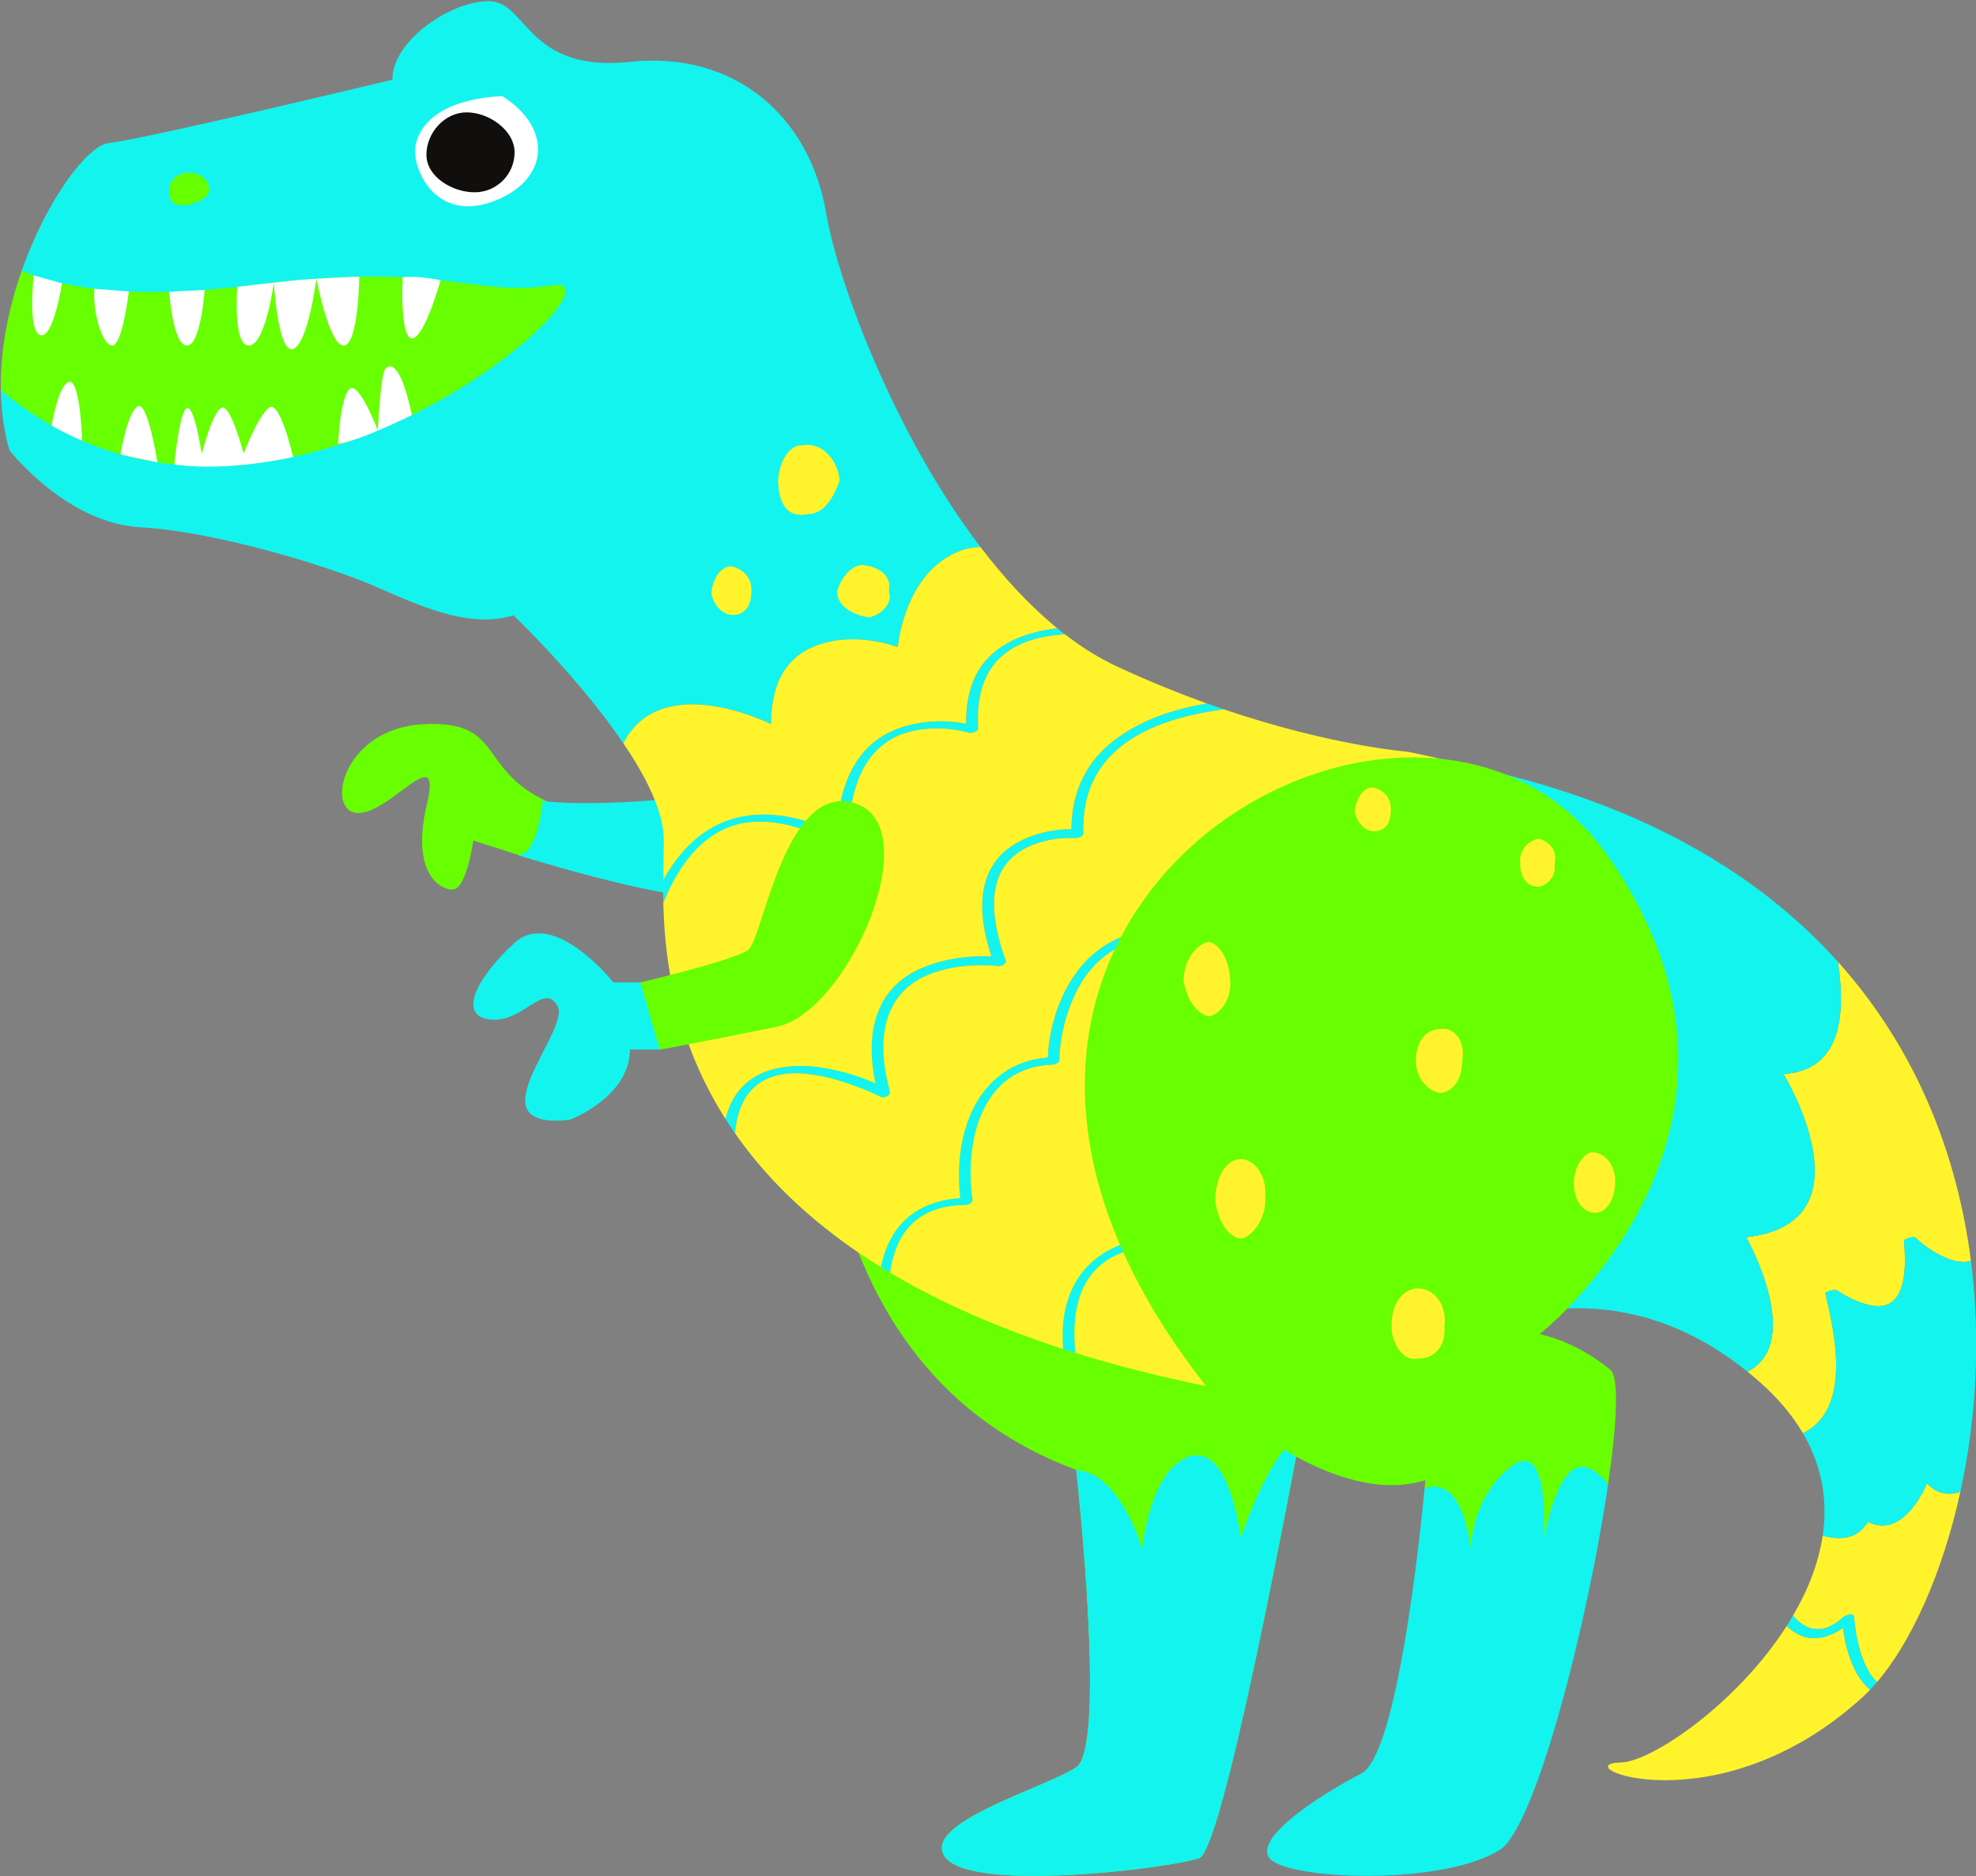 <?xml version="1.0" encoding="UTF-8" standalone="no"?><svg xmlns="http://www.w3.org/2000/svg" xmlns:xlink="http://www.w3.org/1999/xlink" fill="#000000" height="467.2" preserveAspectRatio="xMidYMid meet" version="1" viewBox="-0.2 -0.3 492.0 467.2" width="492" zoomAndPan="magnify"><rect x="-0.2" y="-0.3" width="492.0" height="467.2" fill="#808080" stroke="none"/><defs><clipPath id="a"><path d="M 84 179 L 333 179 L 333 466.879 L 84 466.879 Z M 84 179"/></clipPath><clipPath id="b"><path d="M 128 190 L 491.859 190 L 491.859 466.879 L 128 466.879 Z M 128 190"/></clipPath><clipPath id="c"><path d="M 117 232 L 401 232 L 401 466.879 L 117 466.879 Z M 117 232"/></clipPath></defs><g><g id="change1_1"><path d="M 458.711 405.102 C 454.551 407.973 449.652 408.992 445.312 405.203 C 445.09 405.012 444.879 404.82 444.676 404.621 C 432.234 424.094 410.988 438.457 403.395 438.629 C 388.645 438.973 427.059 455.434 463.402 422.512 C 464.09 421.887 464.773 421.223 465.461 420.508 C 461.422 417.23 459.395 410.723 458.711 405.102 Z M 479.586 369.098 C 476.883 375.426 471.555 382.133 464.855 378.68 C 462.418 382.949 458.117 383.383 453.621 382.145 C 452.605 389.066 449.906 395.805 446.227 402.07 C 449.695 406.141 453.996 406.867 458.781 402.422 C 459.203 402.039 461.359 401.234 461.441 402.383 C 461.781 407.18 463.262 414.965 467.152 418.621 C 475.664 408.648 483.441 391.633 487.914 371.184 C 485.086 372.211 482.191 371.859 479.586 369.098 Z M 457.41 239.215 C 459.574 253.258 457.781 266.375 443.859 267.16 C 443.859 267.16 466.496 304.234 434.602 307.82 C 434.602 307.82 449.289 333.902 434.906 341.305 C 435.832 342.051 436.758 342.824 437.684 343.641 C 442.5 347.852 446.105 352.195 448.695 356.617 C 449.078 356.457 449.453 356.266 449.805 356.055 C 460.594 349.547 456.637 331.594 454.316 321.914 C 454.168 321.289 456.758 320.766 457.16 321.035 C 459.598 322.688 462.445 324.066 465.316 324.734 C 474.727 326.918 474.457 315.07 473.859 308.797 C 473.812 308.172 476.32 307.547 476.703 307.918 C 478.656 309.793 481.004 311.406 483.453 312.562 C 485.738 313.641 488.207 314.367 490.543 313.754 C 487.23 287.801 477.316 261.379 457.41 239.215 Z M 384.203 326.055 C 360.672 329.074 343.797 343.641 343.797 343.641 L 350.102 293.996 C 360.418 306.488 372.535 317.602 384.203 326.055" fill="#fff42c"/></g><g clip-path="url(#a)" id="change2_3"><path d="M 105.203 180.055 C 84.969 181.082 80.684 202.004 88.914 202.176 C 97.145 202.344 110.004 183.484 106.062 200.117 C 102.117 216.75 109.148 221.379 112.574 221.207 C 116.008 221.035 117.652 209.031 117.652 209.031 L 133.312 214.043 L 136.094 199.328 C 118.453 191.168 125.438 179.023 105.203 180.055 Z M 332.32 308.656 C 332.32 308.656 328.594 330.133 323.547 357.031 C 315.176 401.527 303.168 460.863 298.363 462.465 C 290.645 465.043 242.555 470.957 235.352 462.465 C 228.148 453.98 260.039 444.977 267.758 439.836 C 275.383 434.75 267.949 367.438 267.758 365.785 C 267.758 365.766 267.758 365.754 267.758 365.754 C 192.656 337.98 204.484 242.367 204.484 242.367 L 332.32 308.656" fill="#68ff00"/></g><g clip-path="url(#b)" id="change3_1"><path d="M 308.738 382.75 C 308.738 382.75 306.078 359.328 296.055 362.41 C 286.023 365.504 284.219 385.48 284.219 385.48 C 284.219 385.48 278.82 366.5 267.758 365.785 C 267.949 367.438 275.383 434.75 267.758 439.836 C 260.039 444.977 228.148 453.98 235.352 462.465 C 242.555 470.957 290.645 465.043 298.363 462.465 C 303.168 460.863 315.176 401.527 323.547 357.031 C 315.609 361.594 308.738 382.75 308.738 382.75 Z M 458.781 402.422 C 453.996 406.867 449.695 406.141 446.227 402.07 C 445.734 402.926 445.211 403.785 444.676 404.621 C 444.879 404.82 445.09 405.012 445.312 405.203 C 449.652 408.992 454.551 407.973 458.711 405.102 C 459.395 410.723 461.422 417.23 465.461 420.508 C 466.023 419.902 466.59 419.277 467.152 418.621 C 463.262 414.965 461.781 407.18 461.441 402.383 C 461.359 401.234 459.203 402.039 458.781 402.422 Z M 490.676 314.738 C 490.625 314.418 490.586 314.086 490.543 313.754 C 488.207 314.367 485.738 313.641 483.453 312.562 C 481.004 311.406 478.656 309.793 476.703 307.918 C 476.32 307.547 473.812 308.172 473.859 308.797 C 474.457 315.07 474.727 326.918 465.316 324.734 C 462.445 324.066 459.598 322.688 457.16 321.035 C 456.758 320.766 454.168 321.289 454.316 321.914 C 456.637 331.594 460.594 349.547 449.805 356.055 C 449.453 356.266 449.078 356.457 448.695 356.617 C 448.859 356.879 449.008 357.141 449.148 357.414 C 453.32 364.867 454.609 372.504 453.895 379.957 C 453.836 380.695 453.742 381.418 453.621 382.145 C 458.117 383.383 462.418 382.949 464.855 378.68 C 471.555 382.133 476.883 375.426 479.586 369.098 C 482.191 371.859 485.086 372.211 487.914 371.184 C 488.105 370.309 488.285 369.43 488.469 368.543 C 491.781 352.086 492.949 333.547 490.676 314.738 Z M 457.41 239.215 C 437.352 216.883 407.152 198.879 363.32 190.023 L 350.102 293.996 C 360.418 306.488 372.535 317.602 384.203 326.055 C 399.262 324.117 417.055 326.918 434.906 341.305 C 449.289 333.902 434.602 307.82 434.602 307.82 C 466.496 304.234 443.859 267.16 443.859 267.16 C 457.781 266.375 459.574 253.258 457.41 239.215 Z M 177.395 223.266 C 163.523 223.684 128.695 212.633 128.695 212.633 C 133.84 212.633 134.867 199.215 134.867 199.215 C 154.074 201.227 184.938 196.516 184.938 196.516 C 184.938 196.516 191.262 222.848 177.395 223.266" fill="#13f4ef"/></g><g id="change3_3"><path d="M 287.172 307.828 C 273.117 309.059 264.426 317.922 264.371 332.129 C 264.371 333.297 264.402 334.465 264.484 335.645 C 265.504 335.977 266.527 336.297 267.566 336.621 C 267.566 336.582 267.555 336.531 267.555 336.488 C 267.031 331.09 267.234 325.238 269.602 320.25 C 272.887 313.348 279.664 310.641 286.93 310.004 C 288.582 309.863 289.164 307.648 287.172 307.828 Z M 304.125 232.004 C 290.504 228.84 275.645 230.301 267.223 242.723 C 263.297 248.523 260.988 256.008 260.688 263.07 C 242.984 264.57 237.004 282.121 238.875 298.047 C 226.688 298.965 221.016 305.984 219.121 315.254 C 219.887 315.727 220.652 316.191 221.438 316.652 C 222.727 307.176 227.816 300 239.953 299.82 C 240.668 299.809 242.098 299.488 241.957 298.492 C 239.844 283.852 244.297 265.355 261.934 264.832 C 262.438 264.824 263.559 264.391 263.566 263.754 C 263.668 257.953 265.219 251.836 267.801 246.668 C 274.598 232.988 288.441 230.531 302.383 233.773 C 303.469 234.027 305.84 232.406 304.125 232.004 Z M 304.539 176.363 C 303.156 175.891 301.746 175.406 300.316 174.895 C 291.32 176.426 282.668 179.414 275.938 185.129 C 269.57 190.527 266.578 197.992 266.57 206.184 C 261.652 206.223 256.496 207.434 252.363 209.969 C 242.332 216.156 243.398 228.074 246.684 237.914 C 240.711 237.613 234.383 238.551 228.992 240.938 C 217.086 246.215 215.305 258.043 217.77 269.469 C 204.223 263.555 184.578 261.457 180.445 278.371 C 181.184 279.539 181.969 280.719 182.785 281.887 C 183.227 277.344 184.617 272.691 188.324 269.852 C 195.105 264.641 205.652 267.582 212.887 270.234 C 214.988 271.008 217.086 271.855 219.078 272.883 C 219.875 273.285 221.68 272.559 221.379 271.48 C 218.145 259.805 218.91 246.801 231.805 242.105 C 236.902 240.254 242.836 239.688 248.223 240.293 C 248.922 240.375 250.551 239.828 250.188 238.824 C 246.805 229.562 244.426 216.781 254.781 211.109 C 258.512 209.074 263.367 208.156 267.566 208.41 C 268.191 208.438 269.57 208.117 269.539 207.211 C 268.816 186.66 285.617 178.82 304.539 176.363 Z M 264.305 157.172 C 263.879 156.84 263.457 156.508 263.043 156.164 C 257.25 156.859 251.246 158.625 246.824 162.594 C 241.797 167.105 240.258 173.473 240.367 179.949 C 235.156 178.941 229.469 179.195 224.52 180.766 C 212.504 184.562 208.512 196.02 208.191 207.555 C 202.219 204.168 195.004 202.242 188.293 202.605 C 177.16 203.199 169.789 210.051 164.914 218.867 C 164.891 220.641 164.902 222.543 164.953 224.566 C 169.438 213.508 177.094 203.703 190.227 204.34 C 196.566 204.652 203.234 207.039 208.473 210.625 C 209.035 211.008 211.102 210.613 211.094 209.727 C 210.922 198.438 213.77 185.219 226.234 181.945 C 230.93 180.715 236.316 180.855 241 182.164 C 241.766 182.379 243.41 181.945 243.348 180.945 C 242.945 174.207 244.234 167.125 249.746 162.664 C 253.969 159.238 259.559 158.008 264.93 157.656 C 264.715 157.496 264.516 157.336 264.305 157.172 Z M 243.934 135.945 C 241.906 135.996 239.934 136.379 238.09 137.188 C 224.723 143.02 223.352 160.852 223.352 160.852 C 223.352 160.852 212.766 156.73 202.973 160.508 C 193.172 164.273 191.801 173.543 191.801 180.051 C 191.801 180.051 164.469 166.258 155 184.797 C 143.93 168.465 127.668 152.961 127.668 152.961 C 117.375 156.043 106.402 151.594 94.062 146.102 C 81.711 140.609 53.242 132.039 34.727 131.012 C 16.211 129.984 2.148 111.809 2.148 111.809 C 0.758 106.945 0.094 101.898 0.012 96.84 C 84.969 119.203 111.582 75.812 90.617 78.836 C 69.27 81.926 108.426 73.812 59.809 79.988 C 27.23 84.129 12.797 70.465 5.211 67.102 C 11.426 49.41 21.629 35.902 26.84 35.328 C 36.098 34.301 97.488 19.551 97.488 19.551 C 97.488 9.609 112.578 -0.336 121.836 0.008 C 131.094 0.352 131.094 17.84 156.812 15.102 C 182.543 12.359 201.402 28.477 205.512 52.824 C 208.344 69.551 222.324 107.617 243.934 135.945" fill="#13f4ef"/></g><g id="change2_1"><path d="M 46.898 42.703 C 44.145 42.703 41.918 44.578 41.918 46.895 C 41.918 49.211 42.422 50.82 45.172 50.82 C 47.922 50.82 51.875 49.211 51.875 46.895 C 51.875 44.578 49.648 42.703 46.898 42.703 Z M 0.012 96.84 C -0.18 86.613 1.977 76.289 5.211 67.102 C 12.797 70.465 29.668 74.879 62.25 70.738 C 110.867 64.562 116.266 73.828 137.613 70.738 C 158.574 67.715 65.957 152.477 0.012 96.84" fill="#68ff00"/></g><g id="change4_1"><path d="M 20.25 109.457 C 20.25 109.457 19.809 94.531 17.109 94.789 C 14.41 95.047 12.656 105.684 12.656 105.684 C 15.863 107.605 20.25 109.457 20.25 109.457 Z M 102.336 103.066 C 99.723 90.508 97.102 90.16 95.816 91.453 C 94.531 92.75 93.875 106.879 93.875 106.879 C 93.875 106.879 89.129 94.402 86.812 96.59 C 84.5 98.777 83.984 110.223 83.984 110.223 C 89.641 109.449 102.336 103.066 102.336 103.066 Z M 72.773 113.504 C 72.773 113.504 69.578 99.418 66.879 101.172 C 64.18 102.922 60.449 112.664 60.449 112.664 C 60.449 112.664 57.105 99.676 54.789 101.312 C 52.477 102.949 50.031 112.793 50.031 112.793 C 50.031 112.793 48.23 100.578 46.336 101.348 C 44.441 102.121 43.215 115.371 43.215 115.371 C 56.719 117.309 72.773 113.504 72.773 113.504 Z M 38.996 114.832 C 38.996 114.832 36.527 99.035 33.957 100.961 C 31.383 102.891 29.809 112.84 29.809 112.84 C 31.602 113.367 38.996 114.832 38.996 114.832 Z M 100.059 68.742 C 100.059 68.742 99.289 83.988 102.375 83.988 C 105.461 83.988 109.496 69.508 109.496 69.508 C 109.496 69.508 104.176 68.289 100.059 68.742 Z M 58.883 71.141 C 58.883 71.141 57.707 85.945 61.82 85.758 C 65.938 85.574 67.984 70.059 67.984 70.059 C 67.984 70.059 69.023 87.973 72.797 86.602 C 76.566 85.23 78.57 69.094 78.57 69.094 C 78.57 69.094 81.883 86.285 85.484 85.758 C 89.086 85.23 89.258 68.598 89.258 68.598 C 89.258 68.598 78.523 68.98 72.945 69.555 C 67.367 70.125 58.883 71.141 58.883 71.141 Z M 50.754 71.91 L 41.918 72.359 C 41.918 72.359 42.855 85.773 46.336 85.758 C 49.816 85.742 50.754 71.91 50.754 71.91 Z M 27.598 85.742 C 30.238 86.258 31.883 72.293 31.883 72.293 L 23.309 71.613 C 22.867 76.855 24.953 85.23 27.598 85.742 Z M 15.238 70.27 C 15.238 70.27 13.121 84.031 9.863 83.172 C 6.605 82.316 8.207 68.289 8.207 68.289 L 15.238 70.27" fill="#ffffff"/></g><g clip-path="url(#c)" id="change3_2"><path d="M 386.277 367.266 C 386.277 367.266 383.836 350.543 373.895 358.332 C 363.941 366.129 366.746 367.906 366.746 367.906 C 366.746 367.906 364.285 366.711 354.504 370.398 C 353.418 381.801 347.734 436.766 338.75 441.379 C 328.715 446.516 308.395 459.383 317.652 463.754 C 326.91 468.125 360.094 468.641 373.215 460.41 C 382.25 454.738 395.305 402.969 400.199 369.34 C 393.23 360.746 390.062 349.254 386.277 367.266 Z M 138.641 250.273 C 135.297 244.098 130.152 254.387 121.973 253.617 C 113.793 252.844 118.062 243.586 127.84 234.582 C 137.613 225.578 152.531 244.355 152.531 244.355 L 159.73 244.355 L 164.402 261.074 L 156.645 261.074 C 156.645 272.906 141.727 278.566 141.727 278.566 C 116.777 281.395 141.984 256.445 138.641 250.273" fill="#13f4ef"/></g><g id="change1_2"><path d="M 214.68 140.418 C 212.16 140.262 209.102 143.375 208.273 146.98 C 208.043 150.762 212.809 153.121 216.285 153.414 C 219.047 152.836 222.211 150.043 221.113 147.039 C 221.875 143.312 219.145 140.973 214.68 140.418 Z M 181.625 140.73 C 179.547 140.883 177.316 143.234 176.914 147.426 C 177.387 150.262 179.648 153.062 182.656 152.84 C 185.656 152.562 186.84 150.148 186.883 147.105 C 187.113 143.473 184.574 141.129 181.625 140.73 Z M 199.574 110.605 C 196.617 110.359 193.664 114.328 193.543 119.703 C 193.688 124.125 195.18 128.895 200.965 127.734 C 204.395 127.68 206.926 124.801 208.859 119.367 C 208.449 114.582 204.777 109.695 199.574 110.605 Z M 382.449 199.039 C 376.316 194.508 369.293 191.656 361.77 189.57 C 358.031 188.531 354.172 187.688 350.234 186.91 C 350.234 186.91 331.508 185.5 304.539 176.363 C 285.617 178.82 268.816 186.66 269.539 207.211 C 269.57 208.117 268.191 208.438 267.566 208.41 C 263.367 208.156 258.512 209.074 254.781 211.109 C 244.426 216.781 246.805 229.562 250.188 238.824 C 250.551 239.828 248.922 240.375 248.223 240.293 C 242.836 239.688 236.902 240.254 231.805 242.105 C 218.91 246.801 218.145 259.805 221.379 271.48 C 221.68 272.559 219.875 273.285 219.078 272.883 C 217.086 271.855 214.988 271.008 212.887 270.234 C 205.652 267.582 195.105 264.641 188.324 269.852 C 184.617 272.691 183.227 277.344 182.785 281.887 C 183.066 282.312 183.367 282.727 183.672 283.148 C 191.66 294.27 203.004 305.289 219.121 315.254 C 221.016 305.984 226.688 298.965 238.875 298.047 C 237.004 282.121 242.984 264.57 260.688 263.07 C 260.988 256.008 263.297 248.523 267.223 242.723 C 275.645 230.301 290.504 228.84 304.125 232.004 C 305.84 232.406 303.469 234.027 302.383 233.773 C 288.441 230.531 274.598 232.988 267.801 246.668 C 265.219 251.836 263.668 257.953 263.566 263.754 C 263.559 264.391 262.438 264.824 261.934 264.832 C 244.297 265.355 239.844 283.852 241.957 298.492 C 242.098 299.488 240.668 299.809 239.953 299.82 C 227.816 300 222.727 307.176 221.438 316.652 C 222.809 317.469 224.207 318.285 225.648 319.082 C 236.539 325.145 249.371 330.738 264.484 335.645 C 264.402 334.465 264.371 333.297 264.371 332.129 C 264.426 317.922 273.117 309.059 287.172 307.828 C 289.164 307.648 288.582 309.863 286.93 310.004 C 279.664 310.641 272.887 313.348 269.602 320.25 C 267.234 325.238 267.031 331.09 267.555 336.488 C 267.555 336.531 267.566 336.582 267.566 336.621 C 283.242 341.508 301.312 345.637 322.117 348.781 C 322.117 348.781 403.395 349.465 405.793 276.762 C 407.293 231.527 397.57 210.184 382.449 199.039 Z M 243.934 135.945 C 241.906 135.996 239.934 136.379 238.09 137.188 C 224.723 143.02 223.352 160.852 223.352 160.852 C 223.352 160.852 212.766 156.73 202.973 160.508 C 193.172 164.273 191.801 173.543 191.801 180.051 C 191.801 180.051 164.469 166.258 155 184.797 C 160.562 192.996 164.812 201.406 165.043 208.176 C 165.105 209.949 165.031 212.297 164.973 215.117 C 164.941 216.285 164.922 217.535 164.914 218.867 C 169.789 210.051 177.16 203.199 188.293 202.605 C 195.004 202.242 202.219 204.168 208.191 207.555 C 208.512 196.02 212.504 184.562 224.52 180.766 C 229.469 179.195 235.156 178.941 240.367 179.949 C 240.258 173.473 241.797 167.105 246.824 162.594 C 251.246 158.625 257.25 156.859 263.043 156.164 C 256.164 150.543 249.777 143.602 243.934 135.945 Z M 300.316 174.895 C 291.32 176.426 282.668 179.414 275.938 185.129 C 269.57 190.527 266.578 197.992 266.57 206.184 C 261.652 206.223 256.496 207.434 252.363 209.969 C 242.332 216.156 243.398 228.074 246.684 237.914 C 240.711 237.613 234.383 238.551 228.992 240.938 C 217.086 246.215 215.305 258.043 217.77 269.469 C 204.223 263.555 184.578 261.457 180.445 278.371 C 169.566 261.246 166.191 244.23 165.246 230.832 C 165.246 230.824 165.246 230.824 165.246 230.824 C 165.094 228.637 165.004 226.543 164.953 224.566 C 169.438 213.508 177.094 203.703 190.227 204.34 C 196.566 204.652 203.234 207.039 208.473 210.625 C 209.035 211.008 211.102 210.613 211.094 209.727 C 210.922 198.438 213.77 185.219 226.234 181.945 C 230.93 180.715 236.316 180.855 241 182.164 C 241.766 182.379 243.41 181.945 243.348 180.945 C 242.945 174.207 244.234 167.125 249.746 162.664 C 253.969 159.238 259.559 158.008 264.93 157.656 C 269.078 160.859 273.391 163.57 277.871 165.656 C 278.508 165.957 279.152 166.25 279.785 166.539 C 286.961 169.816 293.848 172.574 300.316 174.895" fill="#fff42c"/></g><g id="change2_2"><path d="M 164.086 261.117 C 164.086 261.117 175.422 259.016 193.168 255.414 C 210.914 251.816 230.723 206.031 212.973 199.859 C 195.227 193.688 189.824 233.809 185.969 236.383 C 182.109 238.953 159.234 244.355 159.234 244.355 Z M 400.734 340.812 C 402.98 342.656 402.426 354.141 400.199 369.34 C 393.23 360.746 387.992 364.738 384.203 382.75 C 384.203 382.75 385.906 357.203 375.965 364.988 C 366.012 372.785 366.012 385.48 366.012 385.48 C 366.012 385.48 364.285 366.711 354.504 370.398 C 354.637 369.07 354.695 368.332 354.695 368.332 C 331.719 375.535 303.25 348.781 303.25 348.781 C 204.484 229.434 351.957 144.391 399.961 212.629 C 447.973 280.883 383.156 331.977 383.156 331.977 C 383.156 331.977 391.738 333.414 400.734 340.812" fill="#68ff00"/></g><g id="change4_2"><path d="M 121.973 50.078 C 107.875 54.879 102.086 41.238 103.316 35.676 C 105.977 23.672 124.922 23.672 124.922 23.672 C 138.125 32.074 136.066 45.277 121.973 50.078" fill="#ffffff"/></g><g id="change5_1"><path d="M 127.926 37.637 C 127.926 43.133 123.465 47.594 117.969 47.594 C 112.469 47.594 105.977 43.746 105.977 38.246 C 105.977 32.746 110.508 27.68 116.008 27.68 C 121.504 27.68 127.926 32.137 127.926 37.637" fill="#100f0d"/></g><g id="change1_3"><path d="M 341.367 195.793 C 339.492 195.93 337.48 198.051 337.117 201.828 C 337.547 204.387 339.586 206.91 342.297 206.711 C 345 206.461 346.066 204.285 346.105 201.539 C 346.312 198.266 344.023 196.152 341.367 195.793 Z M 352.43 320.566 C 348.953 320.934 346.234 324.305 346.27 330.035 C 346.301 334.793 349.598 338.898 352.727 338.031 C 357.457 338.203 359.871 334.293 359.445 330 C 360.148 324.73 356.977 320.379 352.43 320.566 Z M 300.762 234.301 C 297.723 234.691 294.43 238.918 294.516 244.078 C 295.277 248.234 297.395 252.102 300.832 252.828 C 304.039 252.105 306.395 248.137 306.105 244.176 C 306.027 238.895 303.406 234.59 300.762 234.301 Z M 308.387 288.395 C 305.5 288.586 302.559 291.949 302.367 298.496 C 302.785 302.895 305.188 307.82 308.758 308.145 C 311.594 307.832 315.199 303.02 314.824 297.883 C 315.34 291.938 311.609 287.996 308.387 288.395 Z M 358.488 255.949 C 354.449 256.078 352.391 259.352 352.355 263.773 C 352.254 267.594 354.691 271.172 358.387 271.938 C 361.898 271.473 363.852 268.348 363.902 263.57 C 364.676 259.512 362.258 255.457 358.488 255.949 Z M 396.613 286.676 C 394.215 286.441 391.648 290.332 391.664 294.359 C 391.68 298.242 393.59 301.703 397.012 301.734 C 400.035 301.691 401.941 297.957 401.969 294.109 C 402.094 290.09 399.684 287.008 396.613 286.676 Z M 386.887 214.848 C 387.328 217.648 385.379 220.184 382.785 220.516 C 379.699 220.531 378.215 217.723 378.32 214.539 C 377.941 211.648 380.129 209.184 382.789 208.551 C 385.371 209.145 387.617 211.156 386.887 214.848" fill="#fff42c"/></g></g></svg>